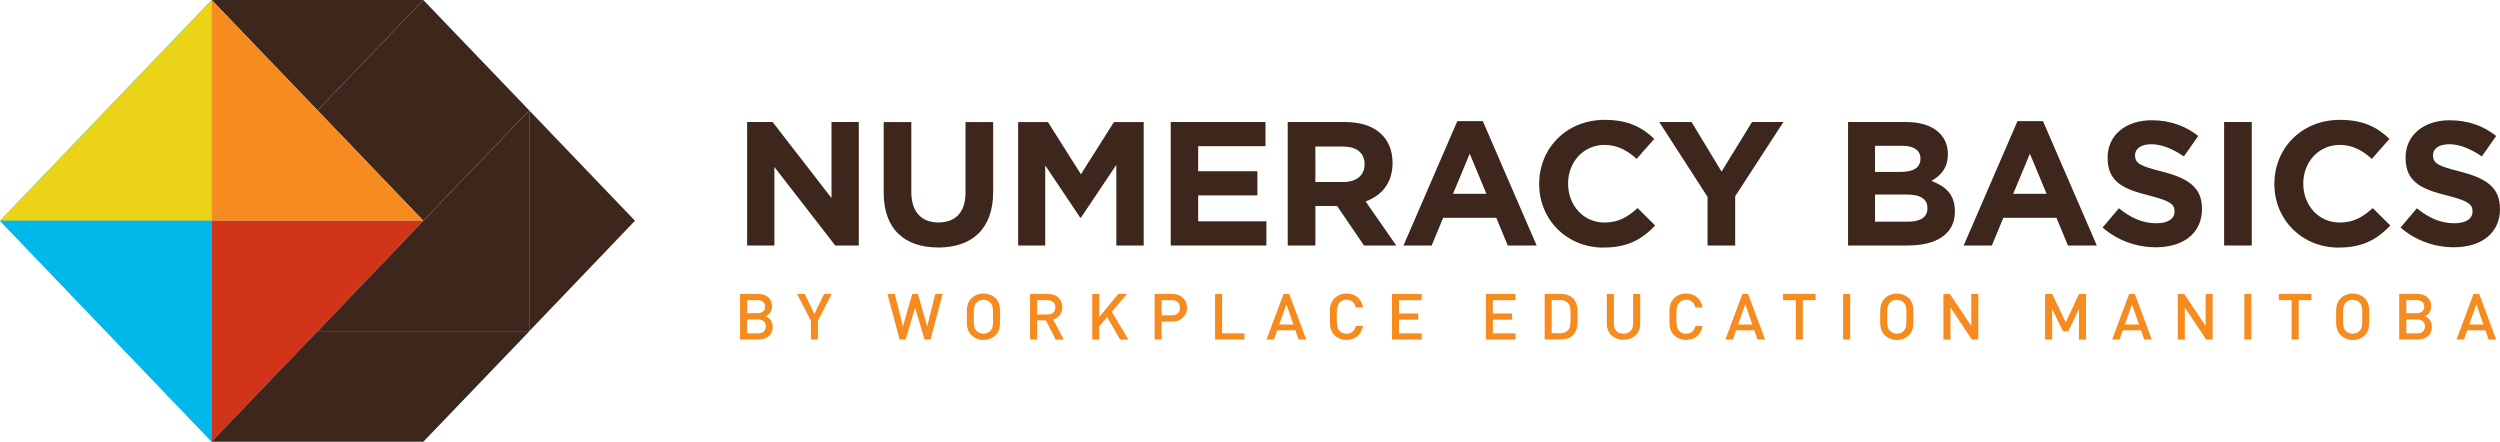 <svg width="317" height="56" viewBox="0 0 317 56" fill="none" xmlns="http://www.w3.org/2000/svg">
<g clip-path="url(#clip0_264_4218)">
<path d="M53.676 42.004H40.265L26.838 55.999H53.676L67.103 42.004H53.676Z" fill="#00B8EA"/>
<path d="M53.676 27.99H26.838V56L40.265 42.005L53.676 27.99Z" fill="#00B8EA"/>
<path d="M53.676 0H26.838L40.265 13.995L53.676 0Z" fill="#3D271D"/>
<path d="M67.103 13.996V42.006L80.514 27.991L67.103 13.996Z" fill="#3D271D"/>
<path d="M53.676 0L40.265 13.995L53.676 27.99L67.103 13.995L53.676 0Z" fill="#3D271D"/>
<path d="M53.676 27.991L40.265 42.006H53.676H67.103V13.996L53.676 27.991Z" fill="#3D271D"/>
<path d="M26.838 0L0 27.99H26.838V0Z" fill="#00B8EA"/>
<path d="M53.676 27.99L40.265 13.995L26.838 0V27.99H53.676Z" fill="#F68B1F"/>
<path d="M0 27.99L26.838 56V27.99H0Z" fill="#00B8EA"/>
<path d="M53.676 42.004H40.265L26.838 55.999H53.676L67.103 42.004H53.676Z" fill="#3D271D"/>
<path d="M53.676 27.99H26.838V56L40.265 42.005L53.676 27.99Z" fill="#D13419"/>
<path d="M26.838 0L0 27.99H26.838V0Z" fill="#EBD417"/>
<path d="M0 27.99L26.838 56V27.99H0Z" fill="#00B8EA"/>
<path d="M97.86 42.118C97.769 42.325 97.65 42.493 97.495 42.629C97.34 42.766 97.15 42.871 96.931 42.942C96.713 43.012 96.475 43.051 96.212 43.051H93.838V37.273H96.121C96.669 37.273 97.106 37.418 97.424 37.695C97.741 37.972 97.896 38.367 97.896 38.858C97.896 39.018 97.876 39.163 97.825 39.296C97.781 39.428 97.713 39.545 97.642 39.655C97.57 39.764 97.487 39.85 97.388 39.924C97.296 39.994 97.197 40.049 97.098 40.096C97.217 40.139 97.324 40.205 97.428 40.276C97.527 40.357 97.626 40.447 97.71 40.553C97.793 40.662 97.856 40.787 97.908 40.939C97.96 41.091 97.98 41.251 97.98 41.431C97.98 41.7 97.936 41.931 97.845 42.13H97.864L97.86 42.118ZM96.752 38.273C96.578 38.128 96.343 38.058 96.061 38.058H94.743V39.713H96.061C96.343 39.713 96.582 39.643 96.752 39.499C96.923 39.354 97.015 39.151 97.015 38.882C97.015 38.612 96.923 38.409 96.752 38.265V38.273ZM96.86 40.752C96.697 40.592 96.459 40.51 96.141 40.51H94.739V42.27H96.141C96.451 42.27 96.697 42.188 96.86 42.02C97.022 41.853 97.106 41.646 97.106 41.384C97.106 41.123 97.022 40.912 96.86 40.748V40.752Z" fill="#F68B1F"/>
<path d="M103.714 40.67V43.051H102.821V40.67L101.065 37.27H102.038L103.265 39.811L104.493 37.27H105.465L103.71 40.67H103.714Z" fill="#F68B1F"/>
<path d="M118.011 43.051H117.236L116.033 38.999L114.842 43.051H114.067L112.53 37.273H113.468L114.488 41.408L115.672 37.273H116.39L117.574 41.408L118.595 37.273H119.532L117.995 43.051H118.015H118.011Z" fill="#F68B1F"/>
<path d="M126.803 40.912C126.803 41.134 126.775 41.341 126.748 41.529C126.72 41.716 126.656 41.888 126.585 42.04C126.513 42.2 126.402 42.344 126.255 42.489C126.057 42.684 125.818 42.836 125.564 42.946C125.31 43.055 125.016 43.106 124.71 43.106C124.404 43.106 124.111 43.051 123.856 42.946C123.602 42.84 123.376 42.688 123.165 42.489C123.018 42.344 122.911 42.204 122.836 42.04C122.76 41.876 122.701 41.708 122.661 41.529C122.625 41.341 122.605 41.142 122.598 40.912V39.409C122.598 39.186 122.625 38.979 122.661 38.8C122.697 38.612 122.752 38.441 122.836 38.288C122.919 38.136 123.018 37.984 123.165 37.84C123.364 37.644 123.602 37.48 123.856 37.383C124.111 37.273 124.393 37.223 124.71 37.223C125.028 37.223 125.31 37.277 125.564 37.383C125.818 37.488 126.057 37.64 126.255 37.84C126.402 37.984 126.509 38.124 126.585 38.288C126.66 38.452 126.72 38.62 126.748 38.8C126.775 38.979 126.803 39.186 126.803 39.409V40.912ZM125.91 39.436C125.91 39.249 125.882 39.077 125.866 38.952C125.838 38.819 125.802 38.71 125.755 38.62C125.707 38.53 125.644 38.449 125.572 38.37C125.473 38.261 125.346 38.175 125.191 38.113C125.036 38.05 124.873 38.015 124.698 38.015C124.524 38.015 124.361 38.05 124.206 38.113C124.051 38.175 123.924 38.265 123.825 38.37C123.753 38.441 123.698 38.53 123.642 38.62C123.598 38.71 123.559 38.815 123.531 38.952C123.503 39.085 123.487 39.249 123.487 39.436C123.487 39.623 123.479 39.873 123.479 40.162C123.479 40.451 123.479 40.701 123.487 40.888C123.487 41.076 123.515 41.248 123.531 41.372C123.559 41.505 123.594 41.614 123.642 41.704C123.69 41.794 123.753 41.876 123.825 41.954C123.936 42.063 124.063 42.149 124.206 42.212C124.349 42.274 124.524 42.309 124.698 42.309C124.873 42.309 125.036 42.274 125.191 42.212C125.346 42.149 125.473 42.059 125.572 41.954C125.644 41.872 125.699 41.794 125.755 41.704C125.798 41.614 125.838 41.509 125.866 41.372C125.894 41.24 125.91 41.076 125.91 40.888C125.91 40.701 125.918 40.451 125.918 40.162C125.918 39.873 125.918 39.623 125.91 39.436Z" fill="#F68B1F"/>
<path d="M133.856 43.051L132.617 40.619H131.505V43.051H130.612V37.273H132.887C133.169 37.273 133.423 37.316 133.642 37.398C133.868 37.48 134.059 37.593 134.214 37.746C134.369 37.898 134.496 38.078 134.579 38.285C134.662 38.491 134.706 38.722 134.706 38.964C134.706 39.385 134.595 39.717 134.369 39.975C134.142 40.233 133.868 40.404 133.531 40.502L134.885 43.059H133.848V43.051H133.856ZM133.546 38.3C133.364 38.14 133.118 38.058 132.828 38.058H131.509V39.873H132.828C133.129 39.873 133.364 39.791 133.546 39.639C133.729 39.479 133.82 39.253 133.82 38.968C133.82 38.683 133.729 38.456 133.546 38.296V38.3Z" fill="#F68B1F"/>
<path d="M142.029 43.051L140.381 40.205L139.388 41.376V43.059H138.495V37.281H139.388V40.19L141.791 37.281H142.883L140.981 39.545L143.081 43.063H142.033L142.025 43.055L142.029 43.051Z" fill="#F68B1F"/>
<path d="M150.385 39.721C150.293 39.936 150.174 40.115 150.003 40.276C149.829 40.435 149.638 40.553 149.412 40.642C149.185 40.732 148.919 40.775 148.637 40.775H147.299V43.047H146.405V37.27H148.633C148.923 37.27 149.181 37.312 149.408 37.402C149.634 37.492 149.837 37.617 149.999 37.769C150.162 37.922 150.289 38.109 150.381 38.324C150.472 38.538 150.516 38.773 150.516 39.022C150.516 39.272 150.472 39.514 150.381 39.721H150.385ZM149.336 38.308C149.146 38.136 148.891 38.058 148.582 38.058H147.299V39.983H148.582C148.891 39.983 149.146 39.901 149.336 39.733C149.527 39.561 149.618 39.331 149.618 39.026C149.618 38.722 149.527 38.48 149.336 38.312V38.308Z" fill="#F68B1F"/>
<path d="M154.07 43.051V37.273H154.964V42.266H157.795V43.055H154.074L154.07 43.051Z" fill="#F68B1F"/>
<path d="M164.665 43.051L164.264 41.888H161.945L161.544 43.051H160.599L162.755 37.273H163.474L165.631 43.051H164.665ZM163.117 38.585L162.199 41.154H164.01L163.117 38.585Z" fill="#F68B1F"/>
<path d="M172.572 42.083C172.445 42.305 172.29 42.493 172.108 42.645C171.925 42.797 171.714 42.914 171.48 42.985C171.246 43.055 171 43.102 170.734 43.102C170.424 43.102 170.142 43.047 169.888 42.942C169.634 42.836 169.395 42.684 169.197 42.485C169.05 42.34 168.943 42.2 168.867 42.036C168.792 41.872 168.732 41.704 168.692 41.525C168.657 41.337 168.637 41.138 168.629 40.908V39.405C168.629 39.182 168.657 38.975 168.692 38.796C168.728 38.608 168.784 38.437 168.867 38.285C168.95 38.132 169.05 37.98 169.197 37.836C169.395 37.64 169.634 37.476 169.888 37.379C170.142 37.27 170.436 37.219 170.734 37.219C171.282 37.219 171.734 37.371 172.116 37.675C172.497 37.98 172.727 38.417 172.834 38.999H171.925C171.853 38.702 171.714 38.472 171.524 38.285C171.333 38.097 171.067 38.007 170.734 38.007C170.559 38.007 170.396 38.035 170.253 38.097C170.11 38.16 169.979 38.249 169.872 38.355C169.8 38.437 169.745 38.515 169.689 38.605C169.645 38.694 169.606 38.8 169.582 38.936C169.554 39.069 169.538 39.233 169.526 39.428C169.514 39.623 169.506 39.865 169.506 40.162C169.506 40.459 169.506 40.701 169.526 40.896C169.534 41.091 169.554 41.255 169.582 41.388C169.61 41.521 169.645 41.63 169.689 41.72C169.733 41.81 169.796 41.892 169.872 41.97C169.971 42.079 170.098 42.165 170.253 42.227C170.4 42.29 170.563 42.317 170.734 42.317C171.063 42.317 171.325 42.227 171.524 42.04C171.722 41.853 171.861 41.618 171.925 41.325H172.826C172.783 41.611 172.691 41.864 172.564 42.087L172.572 42.079V42.083Z" fill="#F68B1F"/>
<path d="M176.504 43.051V37.273H180.261V38.062H177.393V39.752H179.832V40.529H177.393V42.266H180.261V43.055H176.504V43.051Z" fill="#F68B1F"/>
<path d="M188.41 43.051V37.273H192.167V38.062H189.299V39.752H191.738V40.529H189.299V42.266H192.167V43.055H188.41V43.051Z" fill="#F68B1F"/>
<path d="M200.042 40.76C200.042 40.974 200.022 41.189 199.986 41.396C199.95 41.603 199.895 41.798 199.811 41.985C199.728 42.173 199.613 42.344 199.446 42.505C199.255 42.692 199.037 42.828 198.783 42.914C198.529 43.004 198.235 43.047 197.929 43.047H195.864V37.27H197.929C198.239 37.27 198.521 37.312 198.783 37.402C199.037 37.492 199.263 37.625 199.446 37.812C199.609 37.972 199.728 38.136 199.811 38.324C199.895 38.511 199.946 38.691 199.986 38.886C200.022 39.081 200.042 39.288 200.042 39.495V40.763V40.756V40.76ZM199.112 39.104C199.085 38.835 198.993 38.612 198.838 38.441C198.592 38.183 198.267 38.046 197.838 38.046H196.753V42.251H197.838C198.267 42.251 198.592 42.126 198.838 41.864C198.993 41.693 199.085 41.462 199.112 41.158C199.14 40.853 199.148 40.506 199.148 40.111C199.148 39.717 199.14 39.378 199.112 39.1V39.104Z" fill="#F68B1F"/>
<path d="M207.813 41.915C207.706 42.165 207.559 42.372 207.369 42.54C207.178 42.708 206.96 42.844 206.694 42.942C206.427 43.039 206.157 43.086 205.856 43.086C205.554 43.086 205.284 43.043 205.018 42.942C204.752 42.84 204.537 42.708 204.354 42.54C204.164 42.368 204.017 42.153 203.91 41.915C203.802 41.677 203.747 41.396 203.747 41.099V37.27H204.64V41.064C204.64 41.458 204.748 41.763 204.97 41.977C205.188 42.2 205.49 42.309 205.852 42.309C206.213 42.309 206.515 42.2 206.745 41.977C206.964 41.755 207.083 41.45 207.083 41.064V37.27H207.976V41.099C207.976 41.396 207.921 41.673 207.813 41.915Z" fill="#F68B1F"/>
<path d="M215.629 42.083C215.502 42.305 215.347 42.493 215.164 42.645C214.982 42.797 214.771 42.914 214.537 42.985C214.302 43.055 214.056 43.102 213.79 43.102C213.48 43.102 213.199 43.047 212.944 42.942C212.69 42.836 212.452 42.684 212.253 42.485C212.106 42.34 211.999 42.2 211.924 42.036C211.852 41.876 211.789 41.704 211.749 41.525C211.713 41.337 211.693 41.138 211.685 40.908V39.405C211.685 39.182 211.713 38.975 211.749 38.796C211.785 38.608 211.84 38.437 211.924 38.285C212.007 38.132 212.106 37.98 212.253 37.836C212.452 37.64 212.69 37.476 212.944 37.379C213.199 37.27 213.492 37.219 213.79 37.219C214.338 37.219 214.791 37.371 215.172 37.675C215.553 37.98 215.784 38.417 215.891 38.999H214.982C214.91 38.702 214.771 38.472 214.581 38.285C214.39 38.097 214.124 38.007 213.79 38.007C213.615 38.007 213.453 38.035 213.31 38.097C213.167 38.16 213.036 38.249 212.928 38.355C212.857 38.437 212.801 38.515 212.746 38.605C212.702 38.694 212.662 38.8 212.639 38.936C212.611 39.069 212.595 39.233 212.583 39.428C212.571 39.623 212.563 39.865 212.563 40.162C212.563 40.459 212.563 40.701 212.583 40.896C212.591 41.091 212.611 41.255 212.639 41.388C212.666 41.521 212.702 41.63 212.746 41.72C212.789 41.81 212.853 41.892 212.928 41.97C213.028 42.079 213.155 42.165 213.31 42.227C213.457 42.29 213.619 42.317 213.79 42.317C214.12 42.317 214.382 42.227 214.581 42.04C214.779 41.853 214.918 41.618 214.982 41.325H215.883C215.839 41.611 215.748 41.864 215.621 42.087L215.629 42.079V42.083Z" fill="#F68B1F"/>
<path d="M222.849 43.051L222.448 41.888H220.128L219.727 43.051H218.782L220.939 37.273H221.657L223.814 43.051H222.849ZM221.3 38.585L220.383 41.154H222.193L221.3 38.585Z" fill="#F68B1F"/>
<path d="M228.599 38.058V43.051H227.706V38.058H226.085V37.27H230.215V38.058H228.595H228.599Z" fill="#F68B1F"/>
<path d="M233.706 43.051V37.273H234.6V43.051H233.706Z" fill="#F68B1F"/>
<path d="M242.614 40.912C242.614 41.134 242.586 41.341 242.558 41.529C242.53 41.716 242.467 41.888 242.395 42.04C242.324 42.2 242.213 42.344 242.066 42.489C241.867 42.684 241.629 42.836 241.375 42.946C241.121 43.055 240.827 43.106 240.521 43.106C240.215 43.106 239.921 43.051 239.667 42.946C239.413 42.84 239.187 42.688 238.976 42.489C238.829 42.344 238.722 42.204 238.647 42.04C238.575 41.88 238.512 41.708 238.472 41.529C238.436 41.341 238.416 41.142 238.408 40.912V39.409C238.408 39.186 238.436 38.979 238.472 38.8C238.508 38.612 238.563 38.441 238.647 38.288C238.73 38.136 238.829 37.984 238.976 37.84C239.175 37.644 239.413 37.48 239.667 37.383C239.921 37.273 240.203 37.223 240.521 37.223C240.839 37.223 241.121 37.277 241.375 37.383C241.629 37.488 241.867 37.64 242.066 37.84C242.213 37.984 242.32 38.124 242.395 38.288C242.471 38.452 242.53 38.62 242.558 38.8C242.586 38.979 242.614 39.186 242.614 39.409V40.912ZM241.724 39.436C241.724 39.249 241.696 39.077 241.681 38.952C241.653 38.819 241.617 38.71 241.573 38.62C241.53 38.53 241.466 38.449 241.391 38.37C241.291 38.261 241.164 38.175 241.009 38.113C240.855 38.05 240.692 38.015 240.517 38.015C240.342 38.015 240.179 38.05 240.025 38.113C239.87 38.175 239.743 38.265 239.643 38.37C239.572 38.441 239.516 38.53 239.461 38.62C239.417 38.71 239.377 38.815 239.353 38.952C239.326 39.085 239.31 39.249 239.31 39.436C239.31 39.623 239.302 39.873 239.302 40.162C239.302 40.451 239.302 40.701 239.31 40.888C239.31 41.076 239.338 41.248 239.353 41.372C239.381 41.505 239.417 41.614 239.461 41.704C239.504 41.794 239.568 41.876 239.643 41.954C239.751 42.063 239.882 42.149 240.025 42.212C240.168 42.274 240.342 42.309 240.517 42.309C240.692 42.309 240.855 42.274 241.009 42.212C241.164 42.149 241.291 42.059 241.391 41.954C241.462 41.872 241.518 41.794 241.573 41.704C241.617 41.614 241.657 41.509 241.681 41.372C241.708 41.24 241.724 41.076 241.724 40.888C241.724 40.701 241.732 40.451 241.732 40.162C241.732 39.873 241.732 39.623 241.724 39.436Z" fill="#F68B1F"/>
<path d="M250.032 43.051L247.32 38.991V43.051H246.426V37.273H247.244L249.957 41.333V37.273H250.85V43.051H250.032Z" fill="#F68B1F"/>
<path d="M263.614 43.051V39.186L262.26 42.005H261.597L260.215 39.186V43.051H259.321V37.273H260.215L261.934 40.869L263.618 37.273H264.512V43.051H263.618H263.614Z" fill="#F68B1F"/>
<path d="M271.886 43.051L271.485 41.888H269.166L268.765 43.051H267.82L269.976 37.273H270.695L272.851 43.051H271.886ZM270.337 38.585L269.42 41.154H271.231L270.337 38.585Z" fill="#F68B1F"/>
<path d="M279.749 43.051L277.037 38.991V43.051H276.143V37.273H276.962L279.674 41.333V37.273H280.567V43.051H279.749Z" fill="#F68B1F"/>
<path d="M284.582 43.051V37.273H285.476V43.051H284.582Z" fill="#F68B1F"/>
<path d="M291.473 38.058V43.051H290.579V38.058H288.959V37.27H293.089V38.058H291.469H291.473Z" fill="#F68B1F"/>
<path d="M300.416 40.912C300.416 41.134 300.388 41.341 300.36 41.529C300.333 41.716 300.269 41.888 300.197 42.04C300.126 42.2 300.015 42.344 299.872 42.489C299.673 42.684 299.435 42.836 299.181 42.946C298.927 43.055 298.633 43.106 298.327 43.106C298.021 43.106 297.727 43.051 297.473 42.946C297.219 42.84 296.993 42.688 296.782 42.489C296.635 42.344 296.528 42.204 296.457 42.04C296.385 41.88 296.322 41.708 296.282 41.529C296.246 41.341 296.226 41.142 296.218 40.912V39.409C296.218 39.186 296.246 38.979 296.282 38.8C296.318 38.612 296.373 38.441 296.457 38.288C296.54 38.136 296.639 37.984 296.782 37.84C296.981 37.644 297.219 37.48 297.473 37.383C297.727 37.273 298.009 37.223 298.327 37.223C298.645 37.223 298.927 37.277 299.181 37.383C299.435 37.488 299.673 37.64 299.872 37.84C300.019 37.984 300.126 38.124 300.197 38.288C300.269 38.452 300.333 38.62 300.36 38.8C300.388 38.979 300.416 39.186 300.416 39.409V40.912ZM299.526 39.436C299.526 39.249 299.499 39.077 299.483 38.952C299.455 38.819 299.419 38.71 299.375 38.62C299.332 38.53 299.268 38.449 299.193 38.37C299.093 38.261 298.966 38.175 298.811 38.113C298.657 38.05 298.494 38.015 298.319 38.015C298.144 38.015 297.982 38.05 297.827 38.113C297.672 38.175 297.545 38.265 297.445 38.37C297.374 38.441 297.318 38.53 297.263 38.62C297.219 38.71 297.179 38.815 297.155 38.952C297.128 39.085 297.112 39.249 297.112 39.436C297.112 39.623 297.104 39.873 297.104 40.162C297.104 40.451 297.104 40.701 297.112 40.888C297.112 41.076 297.14 41.248 297.155 41.372C297.183 41.505 297.219 41.614 297.263 41.704C297.306 41.794 297.37 41.876 297.445 41.954C297.553 42.063 297.684 42.149 297.827 42.212C297.97 42.274 298.144 42.309 298.319 42.309C298.494 42.309 298.657 42.274 298.811 42.212C298.966 42.149 299.093 42.059 299.193 41.954C299.264 41.872 299.32 41.794 299.375 41.704C299.419 41.614 299.459 41.509 299.483 41.372C299.51 41.24 299.526 41.076 299.526 40.888C299.526 40.701 299.534 40.451 299.534 40.162C299.534 39.873 299.534 39.623 299.526 39.436Z" fill="#F68B1F"/>
<path d="M308.243 42.118C308.152 42.325 308.033 42.493 307.878 42.629C307.723 42.766 307.532 42.871 307.314 42.942C307.096 43.012 306.857 43.051 306.595 43.051H304.22V37.273H306.504C307.052 37.273 307.489 37.418 307.806 37.695C308.124 37.972 308.279 38.367 308.279 38.858C308.279 39.018 308.259 39.163 308.208 39.296C308.164 39.428 308.1 39.545 308.025 39.655C307.953 39.764 307.87 39.85 307.771 39.924C307.679 39.994 307.58 40.049 307.481 40.096C307.6 40.139 307.707 40.205 307.806 40.276C307.906 40.357 308.005 40.447 308.088 40.553C308.172 40.662 308.235 40.787 308.287 40.939C308.339 41.091 308.358 41.251 308.358 41.431C308.358 41.7 308.315 41.931 308.223 42.13H308.243V42.118ZM307.135 38.273C306.961 38.128 306.726 38.058 306.444 38.058H305.126V39.713H306.444C306.726 39.713 306.965 39.643 307.135 39.499C307.31 39.354 307.397 39.151 307.397 38.882C307.397 38.612 307.306 38.409 307.135 38.265V38.273ZM307.243 40.752C307.08 40.592 306.841 40.51 306.524 40.51H305.122V42.27H306.524C306.833 42.27 307.08 42.188 307.243 42.02C307.405 41.853 307.489 41.646 307.489 41.384C307.489 41.123 307.405 40.912 307.243 40.748V40.752Z" fill="#F68B1F"/>
<path d="M315.554 43.051L315.153 41.888H312.834L312.433 43.051H311.488L313.644 37.273H314.363L316.519 43.051H315.554ZM314.006 38.585L313.088 41.154H314.899L314.006 38.585Z" fill="#F68B1F"/>
<path d="M105.91 31.133L98.194 21.178V31.133H94.735V15.471H97.968L105.434 25.113V15.471H108.893V31.133H105.91Z" fill="#3D271D"/>
<path d="M118.948 31.379C114.671 31.379 112.05 29.029 112.05 24.422V15.475H115.556V24.336C115.556 26.885 116.855 28.209 118.992 28.209C121.128 28.209 122.427 26.932 122.427 24.449V15.479H125.933V24.317C125.933 29.06 123.225 31.387 118.944 31.387L118.948 31.379Z" fill="#3D271D"/>
<path d="M141.549 31.133V20.909L137.065 27.6H136.974L132.534 20.979V31.137H129.099V15.475H132.875L137.061 22.096L141.247 15.475H145.023V31.137H141.541L141.549 31.133Z" fill="#3D271D"/>
<path d="M148.447 31.133V15.471H160.464V18.535H151.929V21.713H159.439V24.777H151.929V28.064H160.579V31.129H148.447V31.133Z" fill="#3D271D"/>
<path d="M172.957 31.133L169.542 26.12H166.79V31.133H163.283V15.471H170.567C174.324 15.471 176.575 17.419 176.575 20.639V20.686C176.575 23.216 175.185 24.801 173.16 25.543L177.052 31.137H172.954L172.957 31.133ZM173.025 20.819C173.025 19.343 171.977 18.582 170.273 18.582H166.79V23.079H170.34C172.048 23.079 173.025 22.185 173.025 20.866V20.823V20.819Z" fill="#3D271D"/>
<path d="M191.186 31.133L189.728 27.619H182.993L181.535 31.133H177.961L184.788 15.357H188.021L194.847 31.133H191.182H191.186ZM186.361 19.495L184.244 24.574H188.477L186.361 19.495Z" fill="#3D271D"/>
<path d="M203.342 31.398C198.652 31.398 195.169 27.842 195.169 23.345V23.298C195.169 18.843 198.584 15.197 203.477 15.197C206.479 15.197 208.278 16.181 209.759 17.614L207.528 20.143C206.296 19.046 205.045 18.375 203.453 18.375C200.768 18.375 198.834 20.569 198.834 23.251V23.294C198.834 25.98 200.725 28.216 203.453 28.216C205.276 28.216 206.388 27.502 207.643 26.382L209.875 28.595C208.234 30.317 206.416 31.39 203.342 31.39V31.398Z" fill="#3D271D"/>
<path d="M220.021 24.891V31.133H216.515V24.957L210.391 15.471H214.489L218.29 21.756L222.158 15.471H226.141L220.017 24.891H220.021Z" fill="#3D271D"/>
<path d="M241.915 31.133H234.334V15.471H241.732C244.989 15.471 246.99 17.059 246.99 19.519V19.562C246.99 21.33 246.033 22.314 244.897 22.939C246.74 23.634 247.88 24.684 247.88 26.788V26.835C247.88 29.7 245.513 31.129 241.915 31.129V31.133ZM243.511 20.101C243.511 19.07 242.693 18.488 241.212 18.488H237.753V21.799H240.986C242.534 21.799 243.511 21.307 243.511 20.143V20.101ZM244.397 26.366C244.397 25.316 243.599 24.664 241.804 24.664H237.753V28.111H241.919C243.468 28.111 244.401 27.573 244.401 26.409V26.362L244.397 26.366Z" fill="#3D271D"/>
<path d="M262.216 31.133L260.759 27.619H254.023L252.566 31.133H248.992L255.818 15.357H259.051L265.878 31.133H262.212H262.216ZM257.391 19.495L255.274 24.574H259.508L257.391 19.495Z" fill="#3D271D"/>
<path d="M273.368 31.355C270.957 31.355 268.519 30.527 266.608 28.849L268.677 26.409C270.111 27.572 271.612 28.31 273.435 28.31C274.869 28.31 275.734 27.752 275.734 26.834V26.788C275.734 25.917 275.186 25.468 272.526 24.797C269.317 23.993 267.244 23.118 267.244 20.011V19.968C267.244 17.126 269.567 15.248 272.819 15.248C275.143 15.248 277.12 15.962 278.737 17.239L276.918 19.835C275.508 18.875 274.118 18.289 272.776 18.289C271.433 18.289 270.727 18.894 270.727 19.655V19.698C270.727 20.729 271.41 21.065 274.162 21.756C277.394 22.583 279.213 23.723 279.213 26.456V26.499C279.213 29.61 276.799 31.355 273.364 31.355H273.368Z" fill="#3D271D"/>
<path d="M282.017 31.133V15.471H285.524V31.133H282.017Z" fill="#3D271D"/>
<path d="M296.56 31.398C291.874 31.398 288.391 27.842 288.391 23.345V23.298C288.391 18.843 291.806 15.197 296.699 15.197C299.705 15.197 301.5 16.181 302.981 17.614L300.75 20.143C299.518 19.046 298.267 18.375 296.675 18.375C293.99 18.375 292.056 20.569 292.056 23.251V23.294C292.056 25.98 293.947 28.216 296.675 28.216C298.498 28.216 299.61 27.502 300.861 26.382L303.093 28.595C301.452 30.317 299.634 31.39 296.56 31.39V31.398Z" fill="#3D271D"/>
<path d="M311.15 31.355C308.74 31.355 306.301 30.527 304.391 28.849L306.46 26.409C307.894 27.572 309.395 28.31 311.218 28.31C312.651 28.31 313.517 27.752 313.517 26.834V26.788C313.517 25.917 312.969 25.468 310.308 24.797C307.1 23.993 305.027 23.118 305.027 20.011V19.968C305.027 17.126 307.35 15.248 310.602 15.248C312.925 15.248 314.903 15.962 316.519 17.239L314.701 19.835C313.291 18.875 311.901 18.289 310.559 18.289C309.216 18.289 308.509 18.894 308.509 19.655V19.698C308.509 20.729 309.192 21.065 311.945 21.756C315.177 22.583 316.996 23.723 316.996 26.456V26.499C316.996 29.61 314.582 31.355 311.146 31.355H311.15Z" fill="#3D271D"/>
</g>
<defs>
<clipPath id="clip0_264_4218">
<rect width="317" height="56" fill="white"/>
</clipPath>
</defs>
</svg>
